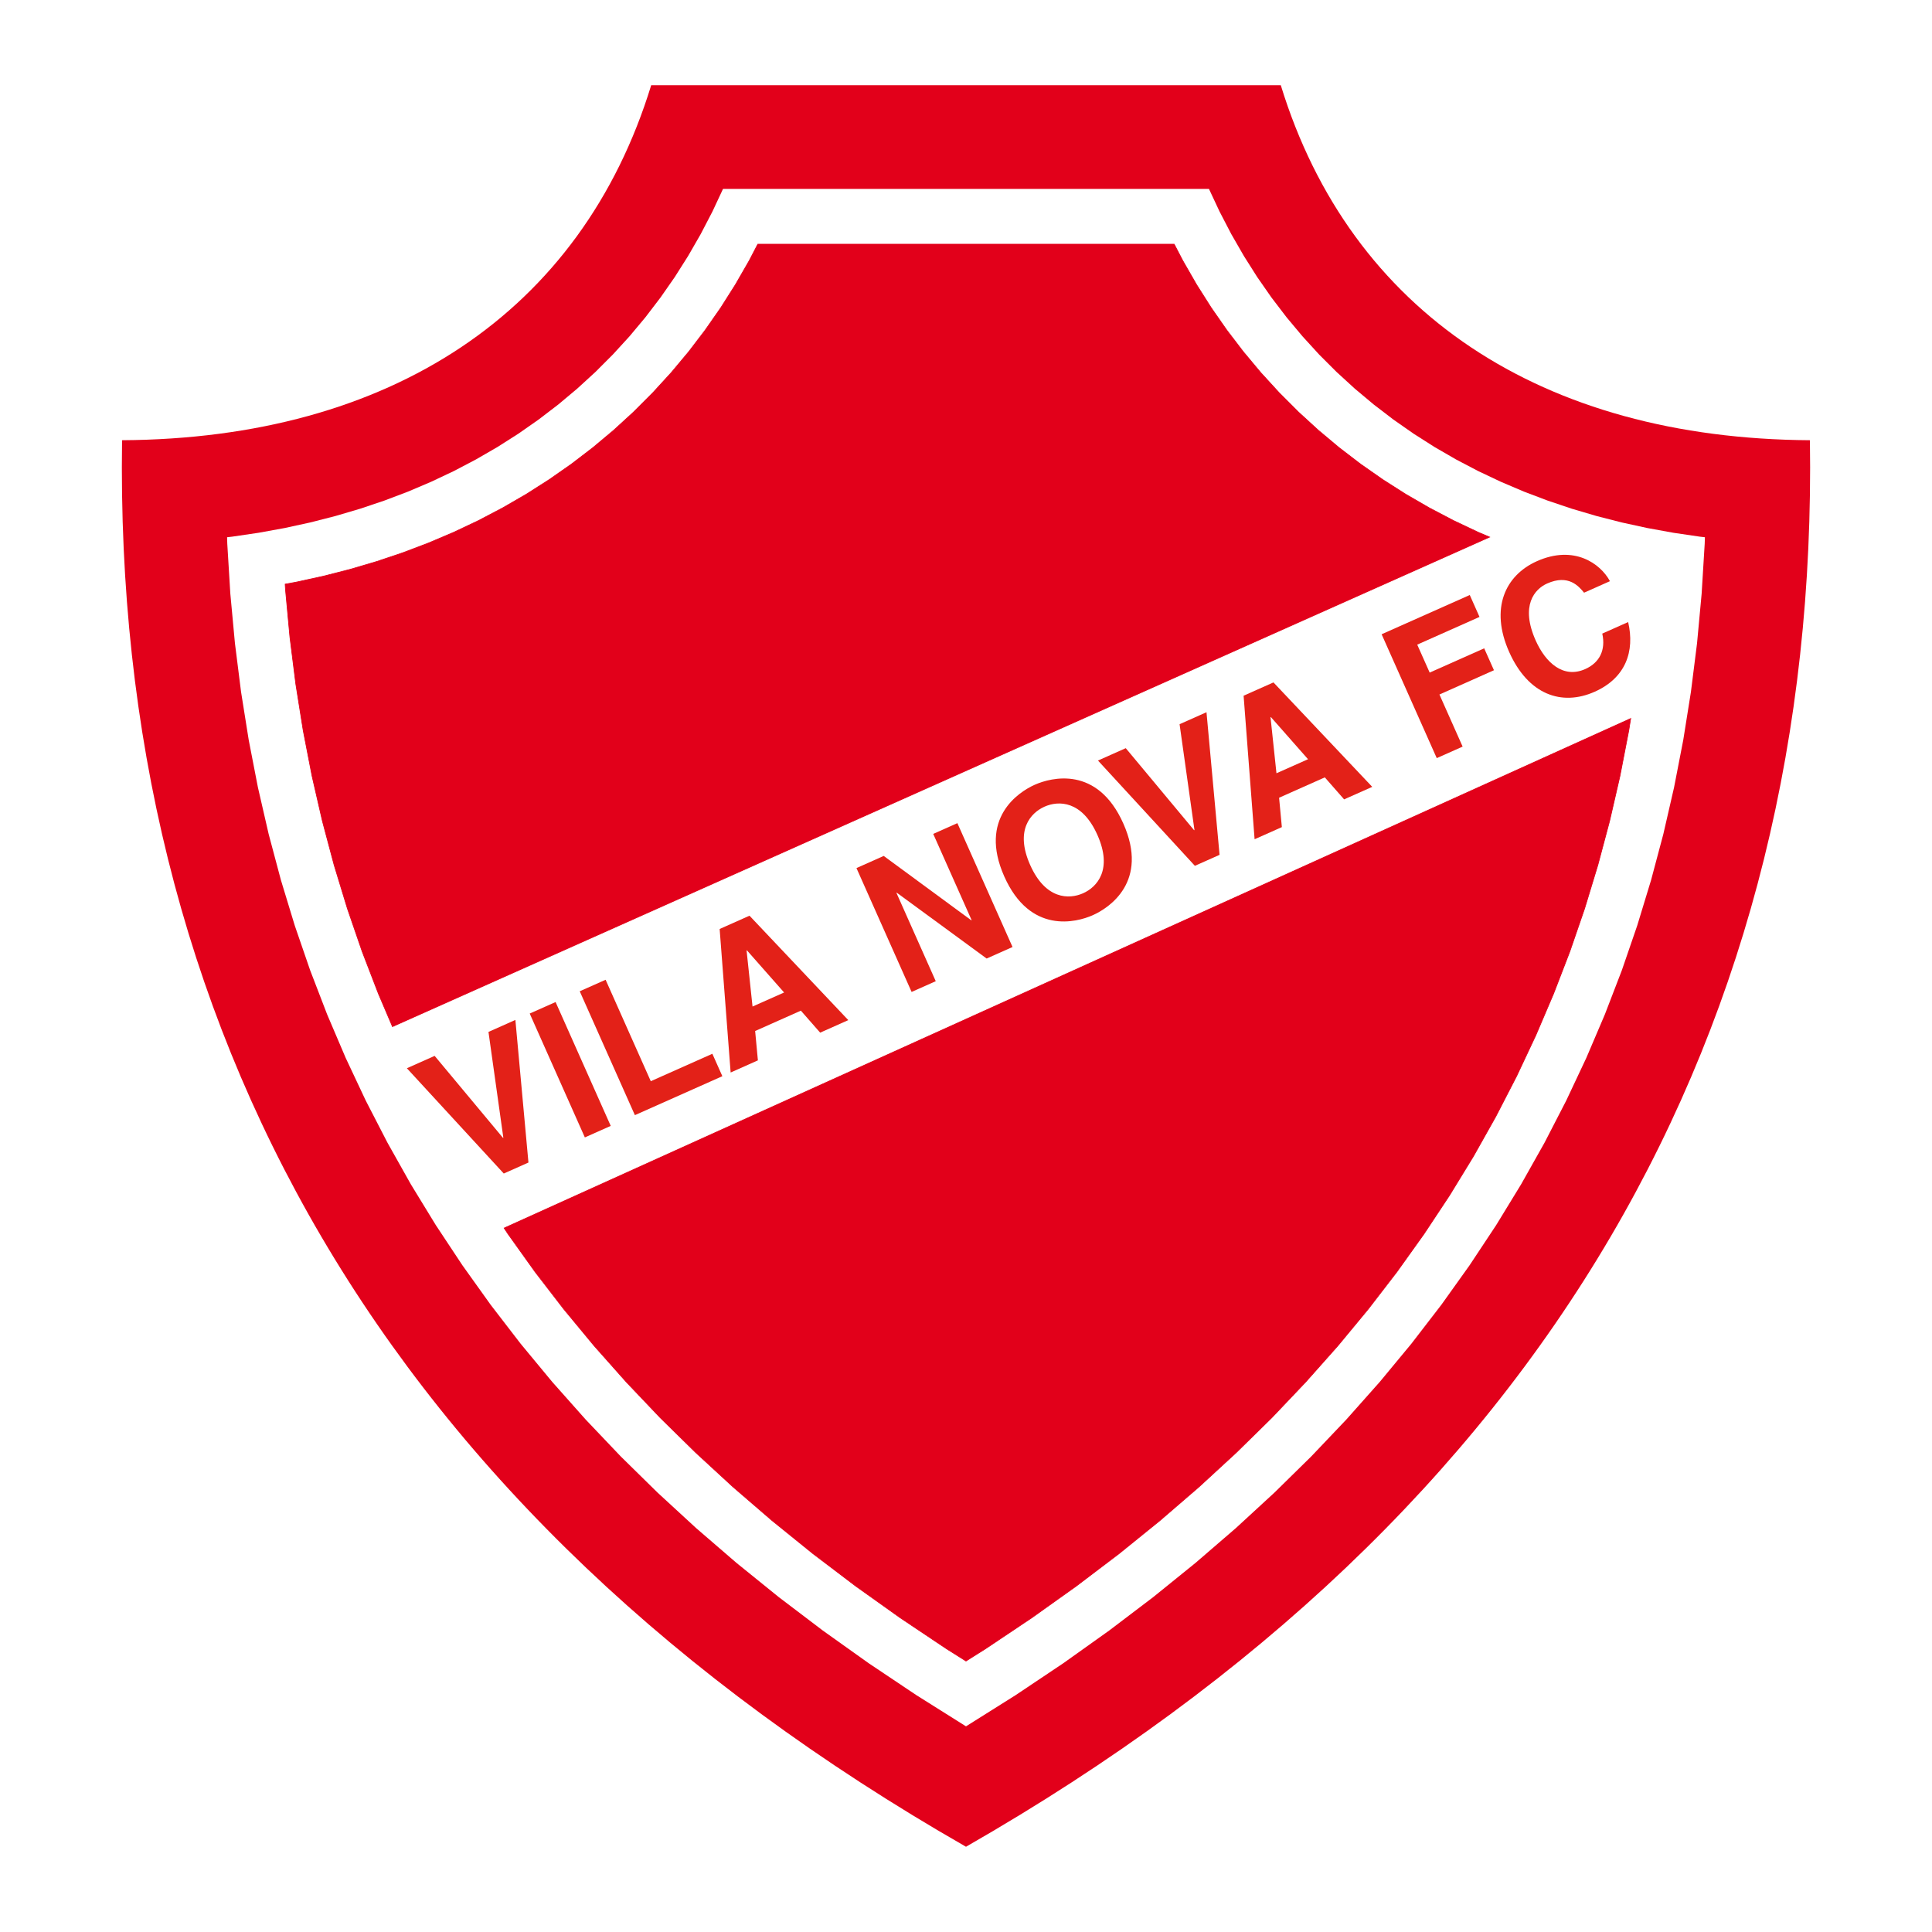<?xml version="1.0" encoding="utf-8"?>
<!-- Generator: Adobe Illustrator 12.0.0, SVG Export Plug-In . SVG Version: 6.00 Build 51448)  -->
<!DOCTYPE svg PUBLIC "-//W3C//DTD SVG 1.1//EN" "http://www.w3.org/Graphics/SVG/1.1/DTD/svg11.dtd">
<svg  version="1.1" id="Calque_1" xmlns:x="http://ns.adobe.com/Extensibility/1.0/" xmlns:i="http://ns.adobe.com/AdobeIllustrator/10.0/" xmlns:graph="http://ns.adobe.com/Graphs/1.0/"
	 xmlns="http://www.w3.org/2000/svg" xmlns:xlink="http://www.w3.org/1999/xlink" xmlns:a="http://ns.adobe.com/AdobeSVGViewerExtensions/3.0/"
	 width="192.756" height="192.755" viewBox="0 0 192.756 192.755"
	 style="overflow:visible;enable-background:new 0 0 192.756 192.755;" xml:space="preserve">
<g>
	<polygon style="fill-rule:evenodd;clip-rule:evenodd;fill:#FFFFFF;" points="0,0 192.756,0 192.756,192.755 0,192.755 0,0 	"/>
	<path style="fill-rule:evenodd;clip-rule:evenodd;fill:#E2001A;" d="M96.377,8.504H64.97c-6.965,22.69-26.081,35.255-52.792,35.417
		c-0.862,58.223,25.828,106.914,84.199,140.33c58.371-33.416,85.062-82.107,84.199-140.33
		c-26.711-0.162-45.825-12.727-52.791-35.417H96.377L96.377,8.504z"/>
	<polygon style="fill-rule:evenodd;clip-rule:evenodd;fill:#FFFFFF;" points="22.656,53.601 22.676,54.252 22.981,59.245 
		23.439,64.172 24.051,69.034 24.815,73.829 25.733,78.558 26.805,83.22 28.03,87.816 29.41,92.347 30.946,96.811 32.639,101.21 
		34.487,105.543 36.495,109.812 38.662,114.014 40.989,118.153 43.48,122.228 46.135,126.237 48.956,130.183 51.943,134.062 
		55.1,137.876 58.428,141.623 61.93,145.306 65.606,148.918 69.459,152.464 73.49,155.94 77.702,159.347 82.095,162.681 
		86.672,165.942 91.435,169.13 96.377,172.237 101.321,169.13 106.084,165.942 110.66,162.681 115.053,159.347 119.265,155.94 
		123.297,152.464 127.15,148.918 130.826,145.306 134.327,141.623 137.656,137.876 140.813,134.062 143.801,130.183 146.62,126.237 
		149.275,122.228 151.765,118.153 154.094,114.014 156.26,109.812 158.269,105.543 160.117,101.21 161.81,96.811 163.345,92.347 
		164.726,87.816 165.951,83.22 167.022,78.558 167.939,73.829 168.703,69.034 169.315,64.172 169.772,59.245 170.078,54.252 
		170.099,53.601 169.585,53.542 166.949,53.154 164.355,52.682 161.803,52.126 159.294,51.485 156.831,50.759 154.416,49.947 
		152.049,49.05 149.734,48.065 147.473,46.995 145.266,45.838 143.118,44.595 141.032,43.267 139.01,41.854 137.055,40.356 
		135.167,38.775 133.352,37.113 131.61,35.372 129.947,33.552 128.36,31.655 126.856,29.686 125.435,27.645 124.098,25.533 
		122.845,23.355 121.68,21.114 120.619,18.848 72.136,18.848 71.076,21.114 69.91,23.355 68.658,25.533 67.32,27.645 65.898,29.686 
		64.394,31.655 62.809,33.552 61.144,35.372 59.404,37.113 57.589,38.775 55.702,40.356 53.745,41.854 51.723,43.267 49.637,44.595 
		47.489,45.838 45.284,46.995 43.021,48.065 40.706,49.05 38.339,49.947 35.923,50.759 33.46,51.485 30.952,52.126 28.399,52.682 
		25.806,53.154 23.169,53.542 22.656,53.601 	"/>
	
		<polygon style="fill-rule:evenodd;clip-rule:evenodd;fill:#E2001A;stroke:#E2001A;stroke-width:0.068;stroke-miterlimit:2.613;" points="
		48.135,119.264 50.681,123.108 53.386,126.894 56.255,130.618 59.289,134.284 62.491,137.889 65.864,141.437 69.409,144.921 
		73.128,148.345 77.027,151.706 81.105,155.005 85.364,158.237 89.808,161.403 94.437,164.501 96.377,165.722 98.318,164.501 
		102.947,161.403 107.391,158.237 111.651,155.005 115.728,151.706 119.627,148.345 123.347,144.921 126.893,141.437 
		130.264,137.889 133.466,134.284 136.501,130.618 139.369,126.894 142.074,123.108 144.619,119.264 147.006,115.362 
		149.235,111.397 151.311,107.372 153.232,103.286 155.003,99.135 156.625,94.923 158.097,90.645 159.419,86.301 160.595,81.891 
		161.625,77.414 162.506,72.869 163.242,68.255 163.831,63.573 164.272,58.821 164.306,58.28 163.275,58.093 160.532,57.496 
		157.831,56.806 155.173,56.022 152.558,55.144 149.99,54.169 147.474,53.1 145.01,51.934 142.602,50.67 140.253,49.312 
		137.97,47.857 135.752,46.308 133.604,44.664 131.531,42.927 129.535,41.1 127.622,39.185 125.793,37.185 124.051,35.101 
		122.398,32.938 120.839,30.7 119.373,28.386 118.005,26.004 117.151,24.365 75.603,24.365 74.751,26.004 73.381,28.386 
		71.916,30.7 70.356,32.938 68.706,35.101 66.963,37.185 65.133,39.185 63.22,41.1 61.225,42.927 59.151,44.664 57.003,46.308 
		54.785,47.857 52.502,49.312 50.153,50.67 47.746,51.934 45.281,53.1 42.765,54.169 40.198,55.144 37.583,56.022 34.923,56.806 
		32.223,57.496 29.481,58.093 28.45,58.28 28.483,58.821 28.925,63.573 29.514,68.255 30.249,72.869 31.131,77.414 32.16,81.891 
		33.335,86.301 34.66,90.645 36.131,94.923 37.752,99.135 39.522,103.286 41.444,107.372 43.52,111.397 45.749,115.362 
		48.135,119.264 	"/>
	
		<polygon style="fill-rule:evenodd;clip-rule:evenodd;fill:#FFFFFF;stroke:#FFFFFF;stroke-width:0.068;stroke-miterlimit:2.613;" points="
		36.53,103.675 150.98,52.606 167.643,55.504 165.469,70.354 47.757,123.595 36.53,103.675 	"/>
	<polygon style="fill-rule:evenodd;clip-rule:evenodd;fill:#E32118;" points="48.735,102.954 51.42,101.759 52.723,115.987 
		50.261,117.083 40.594,106.579 43.364,105.345 50.185,113.528 50.219,113.513 48.735,102.954 	"/>
	<polygon style="fill-rule:evenodd;clip-rule:evenodd;fill:#E32118;" points="60.933,112.331 58.351,113.48 52.849,101.122 
		55.431,99.974 60.933,112.331 	"/>
	<polygon style="fill-rule:evenodd;clip-rule:evenodd;fill:#E32118;" points="64.928,107.872 71.073,105.135 72.069,107.373 
		63.343,111.259 57.84,98.899 60.422,97.751 64.928,107.872 	"/>
	<path style="fill-rule:evenodd;clip-rule:evenodd;fill:#E32118;" d="M74.487,94.83l0.034-0.015l3.709,4.206l-3.15,1.402
		L74.487,94.83L74.487,94.83z M75.341,102.864l4.562-2.031l1.925,2.195l2.806-1.25l-9.857-10.419l-2.978,1.326l1.097,14.32
		l2.719-1.212L75.341,102.864L75.341,102.864z"/>
	<polygon style="fill-rule:evenodd;clip-rule:evenodd;fill:#E32118;" points="93.108,83.198 95.518,82.125 101.02,94.483 
		98.438,95.633 89.472,89.065 89.437,89.081 93.36,97.894 90.951,98.966 85.449,86.608 88.168,85.397 96.906,91.819 96.939,91.804 
		93.108,83.198 	"/>
	<path style="fill-rule:evenodd;clip-rule:evenodd;fill:#E32118;" d="M102.778,86.296c-1.54-3.459,0.039-5.194,1.433-5.814
		c1.395-0.621,3.74-0.634,5.279,2.826c1.541,3.46-0.038,5.194-1.433,5.814C106.664,89.743,104.318,89.756,102.778,86.296
		L102.778,86.296z M100.197,87.446c2.581,5.801,7.199,4.59,8.834,3.862c1.636-0.728,5.625-3.35,3.041-9.15
		c-2.582-5.801-7.2-4.59-8.834-3.863C101.603,79.024,97.614,81.646,100.197,87.446L100.197,87.446z"/>
	<polygon style="fill-rule:evenodd;clip-rule:evenodd;fill:#E32118;" points="117.687,72.254 120.372,71.059 121.676,85.287 
		119.214,86.383 109.545,75.879 112.317,74.645 119.136,82.829 119.172,82.813 117.687,72.254 	"/>
	<path style="fill-rule:evenodd;clip-rule:evenodd;fill:#E32118;" d="M126.76,71.556l0.034-0.015l3.709,4.206l-3.15,1.402
		L126.76,71.556L126.76,71.556z M127.615,79.59l4.562-2.031l1.925,2.195l2.806-1.249l-9.855-10.42l-2.979,1.326l1.097,14.32
		l2.72-1.21L127.615,79.59L127.615,79.59z"/>
	<polygon style="fill-rule:evenodd;clip-rule:evenodd;fill:#E32118;" points="145.927,74.489 143.345,75.639 137.844,63.28 
		146.639,59.364 147.611,61.55 141.397,64.316 142.639,67.105 148.078,64.684 149.052,66.87 143.613,69.291 145.927,74.489 	"/>
	<path style="fill-rule:evenodd;clip-rule:evenodd;fill:#E32118;" d="M158.043,59.133c-0.536-0.648-1.553-1.866-3.687-0.916
		c-1.238,0.551-2.696,2.19-1.141,5.684c0.99,2.221,2.757,3.826,4.941,2.854c1.429-0.636,2.066-1.89,1.703-3.542l2.582-1.149
		c0.678,2.915-0.241,5.572-3.34,6.952c-3.288,1.464-6.634,0.293-8.534-3.976c-1.925-4.32-0.409-7.634,2.775-9.052
		c3.7-1.648,6.332,0.233,7.282,1.996L158.043,59.133L158.043,59.133z"/>
</g>
</svg>
